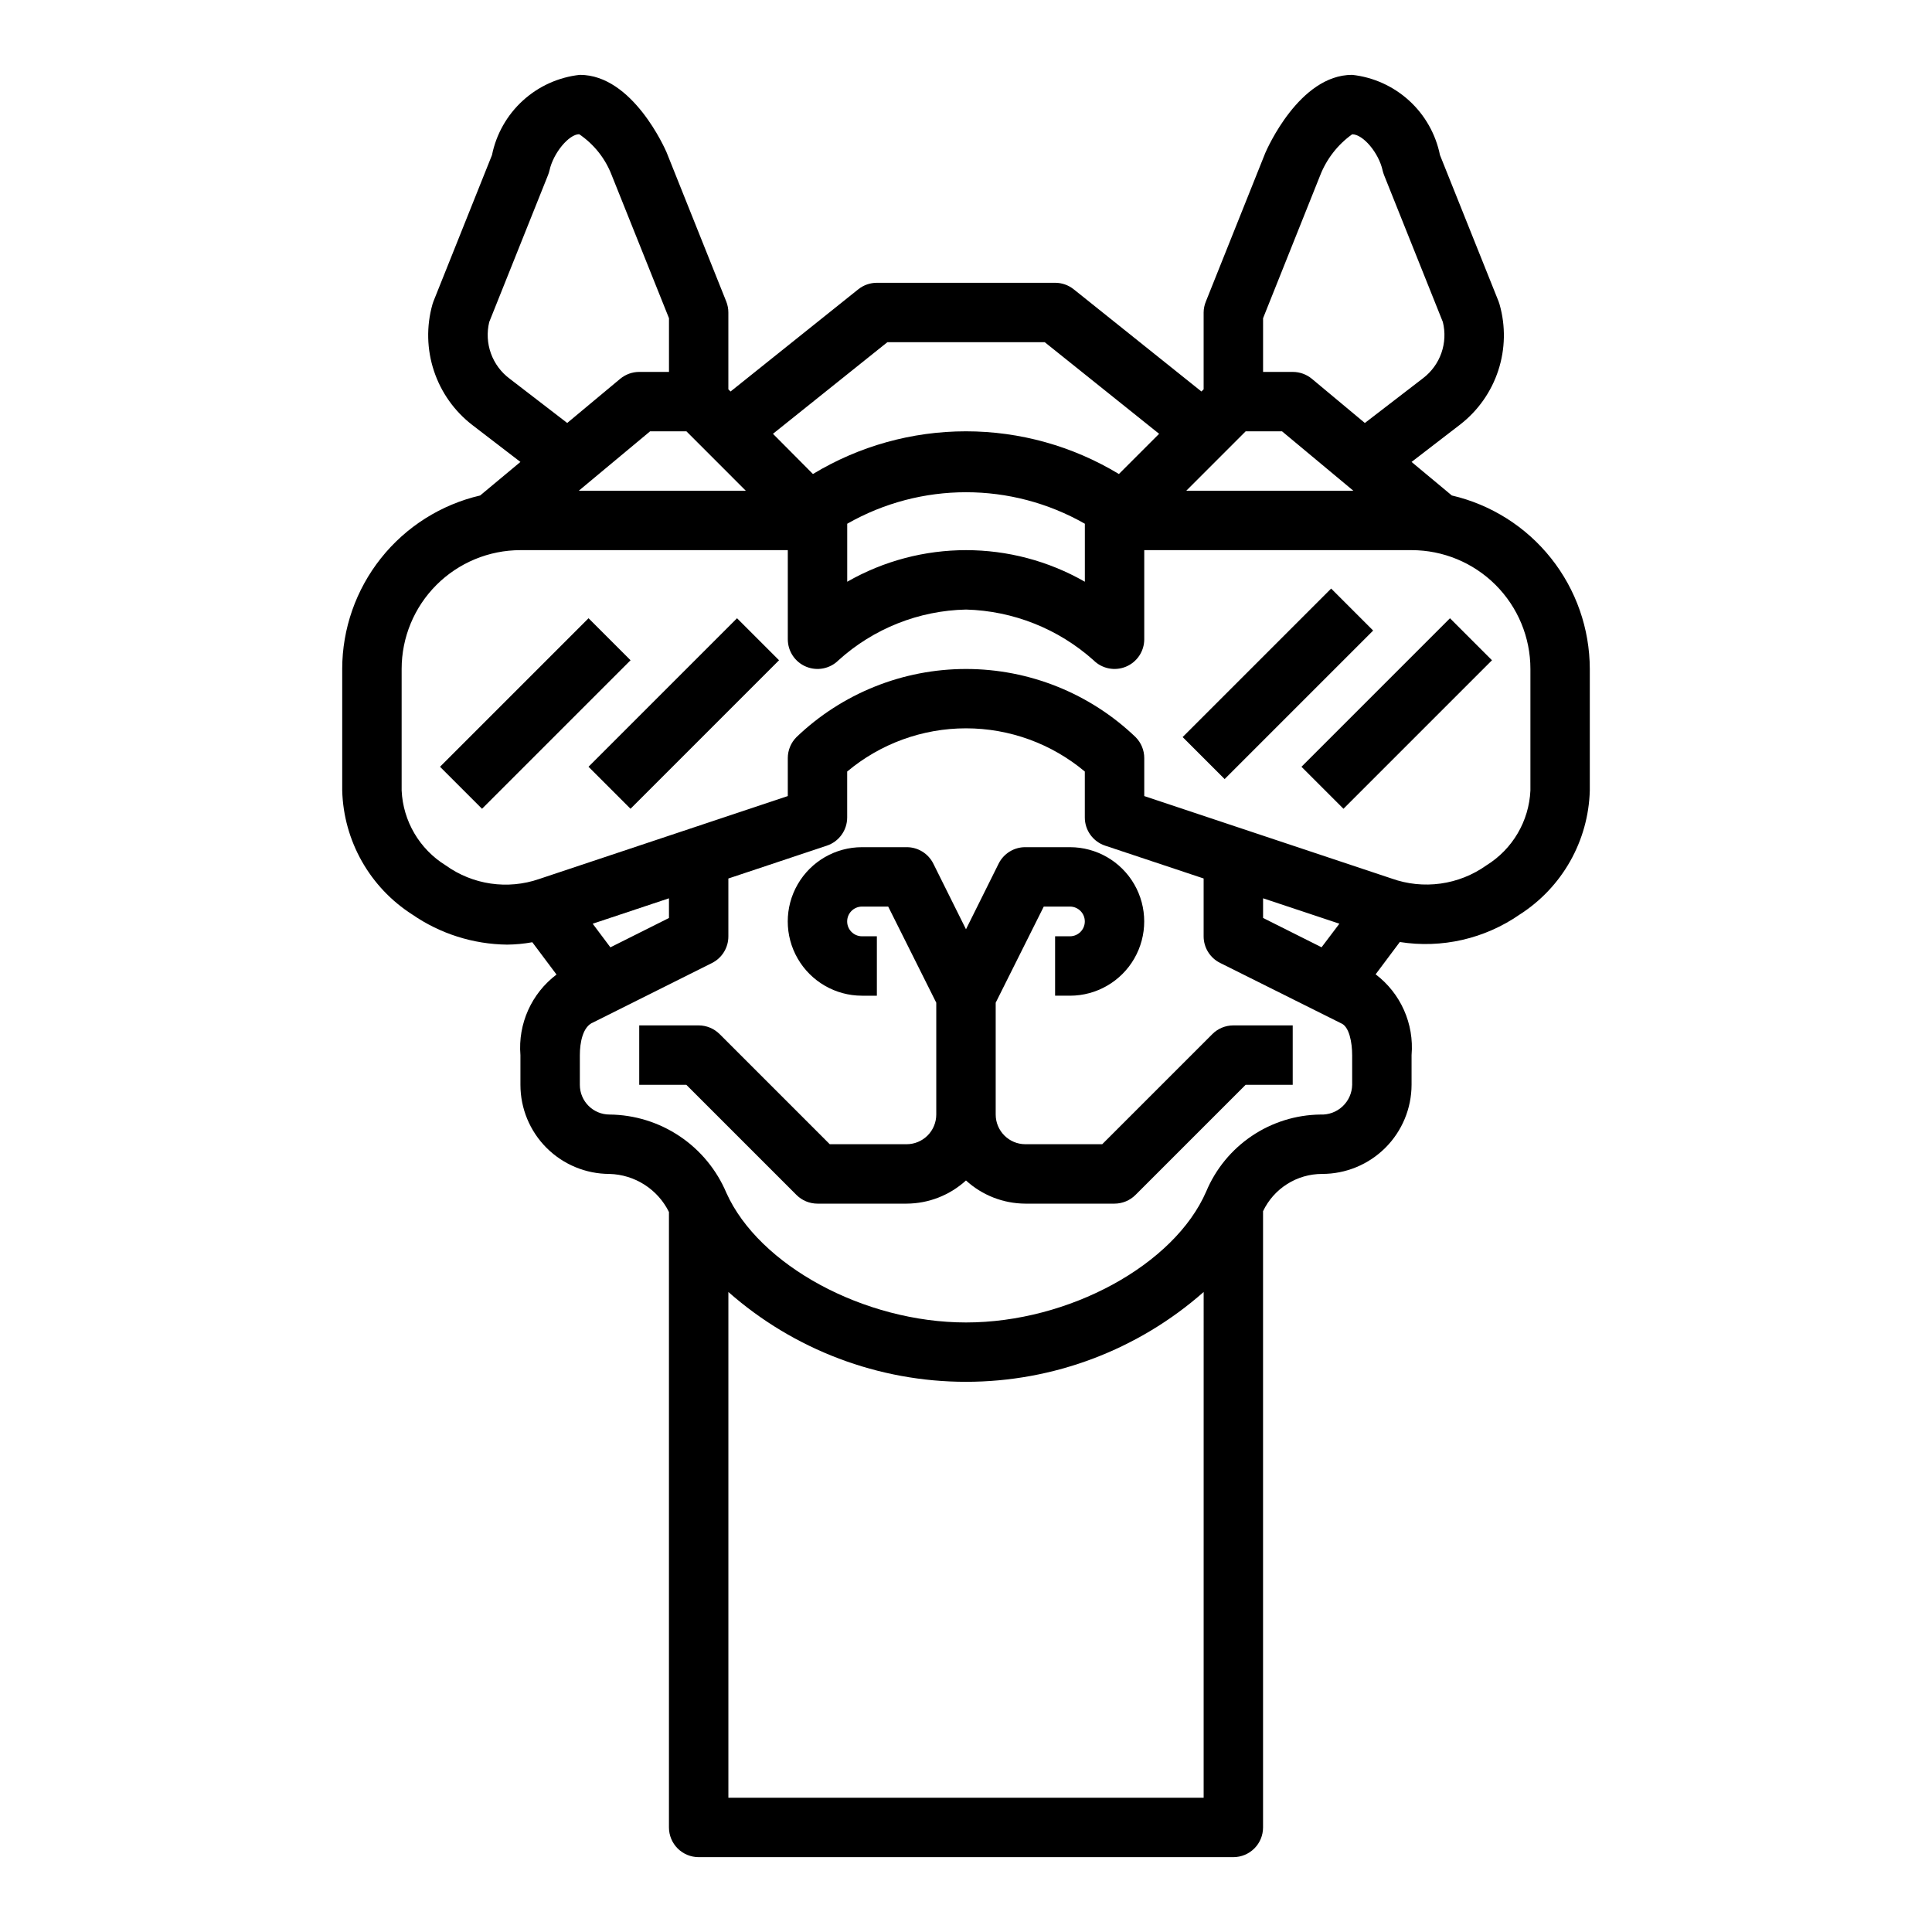 <?xml version="1.0" encoding="UTF-8"?>
<!-- The Best Svg Icon site in the world: iconSvg.co, Visit us! https://iconsvg.co -->
<svg fill="#000000" width="800px" height="800px" version="1.1" viewBox="144 144 512 512" xmlns="http://www.w3.org/2000/svg">
 <g>
  <path d="m465.28 418.05-29.18 29.18h-20.359c-4.348 0-7.871-3.523-7.871-7.871v-29.633l12.738-25.473h6.941c2.172 0 3.938 1.762 3.938 3.938 0 2.172-1.766 3.934-3.938 3.934h-3.938v15.742h3.938v0.004c7.031 0 13.527-3.75 17.043-9.84s3.516-13.59 0-19.68c-3.516-6.09-10.012-9.84-17.043-9.84h-11.809c-2.996-0.02-5.746 1.672-7.086 4.352l-8.656 17.406-8.66-17.406c-1.34-2.68-4.086-4.371-7.086-4.352h-11.809c-7.031 0-13.527 3.75-17.043 9.84-3.516 6.09-3.516 13.59 0 19.68s10.012 9.84 17.043 9.84h3.938v-15.746h-3.938c-2.172 0-3.934-1.762-3.934-3.934 0-2.176 1.762-3.938 3.934-3.938h6.941l12.738 25.473v29.633c0 2.086-0.828 4.09-2.305 5.566-1.477 1.477-3.477 2.305-5.566 2.305h-20.355l-29.18-29.18h-0.004c-1.477-1.477-3.477-2.309-5.566-2.309h-15.742v15.742h12.484l29.184 29.184c1.473 1.477 3.477 2.305 5.562 2.309h23.617c5.828-0.023 11.441-2.211 15.746-6.141 4.301 3.93 9.914 6.117 15.742 6.141h23.617c2.086-0.004 4.09-0.832 5.566-2.309l29.18-29.18h12.484v-15.746h-15.742c-2.09 0-4.09 0.832-5.566 2.309z"/>
  <path d="m234.69 321.28v32.215c0.359 13.355 7.316 25.664 18.57 32.863 7.402 5.102 16.16 7.879 25.148 7.977 2.234-0.023 4.461-0.23 6.66-0.633l6.414 8.559h0.004c-6.637 5.012-10.246 13.07-9.566 21.355v7.875c0 6.262 2.488 12.27 6.918 16.699 4.43 4.426 10.434 6.914 16.699 6.914 3.293 0.09 6.5 1.078 9.273 2.856 2.773 1.773 5.012 4.277 6.469 7.231v163.1c0 2.086 0.832 4.09 2.305 5.566 1.477 1.473 3.481 2.305 5.566 2.305h141.7c2.086 0 4.09-0.832 5.566-2.305 1.477-1.477 2.305-3.481 2.305-5.566v-163.31c1.406-2.957 3.625-5.457 6.394-7.203 2.769-1.75 5.981-2.676 9.254-2.676 6.273 0.008 12.297-2.477 16.742-6.902 4.445-4.43 6.949-10.438 6.969-16.711v-7.875c0.707-8.297-2.891-16.379-9.523-21.41l6.406-8.559c11.137 1.758 22.523-0.855 31.781-7.289 11.254-7.199 18.207-19.508 18.57-32.863v-32.215c-0.02-10.664-3.641-21.008-10.281-29.352-6.637-8.344-15.898-14.203-26.285-16.621l-10.668-8.887 12.91-9.934c4.711-3.664 8.219-8.648 10.074-14.32 1.855-5.672 1.973-11.77 0.332-17.508-0.078-0.27-0.164-0.52-0.262-0.789l-15.527-38.773c-1.125-5.555-3.984-10.605-8.168-14.426-4.184-3.82-9.473-6.215-15.102-6.832-13.98 0-22.578 19.68-23.02 20.695l-15.742 39.359v0.004c-0.387 0.926-0.59 1.918-0.598 2.918v20.355l-0.582 0.582-33.852-27.086c-1.398-1.117-3.137-1.727-4.93-1.723h-47.23c-1.789 0-3.523 0.609-4.922 1.723l-33.852 27.086-0.586-0.578v-20.359c0-1-0.191-1.988-0.559-2.918l-15.824-39.551c-0.363-0.824-8.957-20.508-22.977-20.508-5.633 0.617-10.926 3.008-15.109 6.828-4.184 3.82-7.047 8.875-8.172 14.43l-15.523 38.801c-0.094 0.242-0.18 0.496-0.262 0.789l0.004-0.004c-1.633 5.789-1.488 11.938 0.41 17.645 1.898 5.707 5.465 10.715 10.242 14.371l12.664 9.723-10.668 8.887c-10.383 2.418-19.648 8.277-26.285 16.621-6.637 8.344-10.262 18.688-10.277 29.352zm228.29 299.14h-125.95v-134.03c17.391 15.34 39.785 23.805 62.977 23.805 23.188 0 45.582-8.465 62.977-23.805zm39.359-188.93v0.004c-0.043 2.168-0.961 4.227-2.543 5.707-1.582 1.484-3.699 2.262-5.867 2.164-6.481 0.074-12.797 2.043-18.172 5.664-5.375 3.621-9.578 8.73-12.086 14.707-8.438 19.477-36.41 34.73-63.668 34.73-26.953 0-54.844-15.082-63.496-34.328-2.574-6.106-6.875-11.328-12.379-15.02-5.504-3.691-11.965-5.691-18.59-5.754-4.348 0-7.871-3.523-7.871-7.871v-7.875c0-3.352 0.789-7.574 3.519-8.66l31.488-15.742h-0.004c2.684-1.34 4.371-4.086 4.356-7.086v-15.316l26.105-8.707h-0.004c3.215-1.07 5.383-4.078 5.387-7.465v-12.176c8.824-7.398 19.973-11.453 31.488-11.453s22.66 4.055 31.488 11.453v12.176c0 3.387 2.168 6.394 5.383 7.465l26.105 8.699v15.324c-0.004 2.984 1.684 5.715 4.352 7.047l32.086 16.012c2.148 0.859 2.922 5.078 2.922 8.43zm-201.27-42.695 20.215-6.738v5.219l-15.523 7.777zm177.66-1.527v-5.211l20.223 6.731-4.723 6.25zm0-158.94 15.105-37.785c1.711-4.402 4.668-8.211 8.512-10.957 2.891 0 7.039 4.922 8.062 9.582l-0.004-0.004c0.098 0.414 0.227 0.82 0.379 1.215l15.586 38.949c0.676 2.715 0.543 5.566-0.379 8.207s-2.598 4.953-4.816 6.656l-15.469 11.902-14.051-11.715c-1.422-1.176-3.207-1.816-5.055-1.816h-7.871zm-4.613 29.977h9.637l18.895 15.742-44.273 0.004zm-94.961-23.613h41.723l30.301 24.27-10.66 10.66v-0.004c-12.227-7.402-26.246-11.316-40.539-11.316-14.297 0-28.316 3.914-40.543 11.316l-10.594-10.656zm52.344 48.105v15.375-0.004c-19.508-11.164-43.473-11.164-62.977 0v-15.371c19.516-11.133 43.457-11.133 62.977 0zm-89.852-8.746h-44.266l18.895-15.742h9.637zm-62.551-29.672c-2.289-1.695-4.023-4.027-4.992-6.703-0.965-2.68-1.121-5.582-0.449-8.348l15.586-38.949c0.156-0.395 0.281-0.801 0.379-1.215 1.023-4.66 5.172-9.582 7.871-9.598v0.004c3.902 2.641 6.902 6.414 8.598 10.809l15.199 37.949v14.234h-7.871c-1.844 0-3.625 0.645-5.047 1.816l-14.051 11.715zm2.832 45.414h70.848v23.617c0 3.184 1.918 6.055 4.859 7.269 2.941 1.219 6.328 0.547 8.578-1.703 9.281-8.398 21.281-13.172 33.797-13.438 12.5 0.34 24.473 5.102 33.793 13.438 2.25 2.25 5.637 2.922 8.578 1.703 2.941-1.215 4.859-4.086 4.859-7.269v-23.617h70.848c8.352 0 16.359 3.32 22.266 9.223 5.906 5.906 9.223 13.914 9.223 22.266v32.215c-0.379 8.121-4.734 15.539-11.648 19.82-7.32 5.223-16.734 6.523-25.191 3.481l-65.496-21.832v-10.066c0-2.086-0.828-4.09-2.305-5.566-12.09-11.582-28.184-18.047-44.926-18.047s-32.84 6.465-44.926 18.047c-1.477 1.477-2.309 3.481-2.309 5.566v10.066l-65.898 21.98h0.004c-8.363 2.887-17.605 1.535-24.789-3.629-6.914-4.281-11.273-11.699-11.652-19.82v-32.215c0-8.352 3.316-16.359 9.223-22.266 5.906-5.902 13.914-9.223 22.266-9.223z"/>
  <path d="m260.61 347.2 39.359-39.359 11.133 11.133-39.359 39.359z"/>
  <path d="m299.96 347.2 39.359-39.359 11.133 11.133-39.359 39.359z"/>
  <path d="m457.41 339.33 39.359-39.359 11.133 11.133-39.359 39.359z"/>
  <path d="m488.9 347.2 39.359-39.359 11.133 11.133-39.359 39.359z"/>
 </g>
</svg>